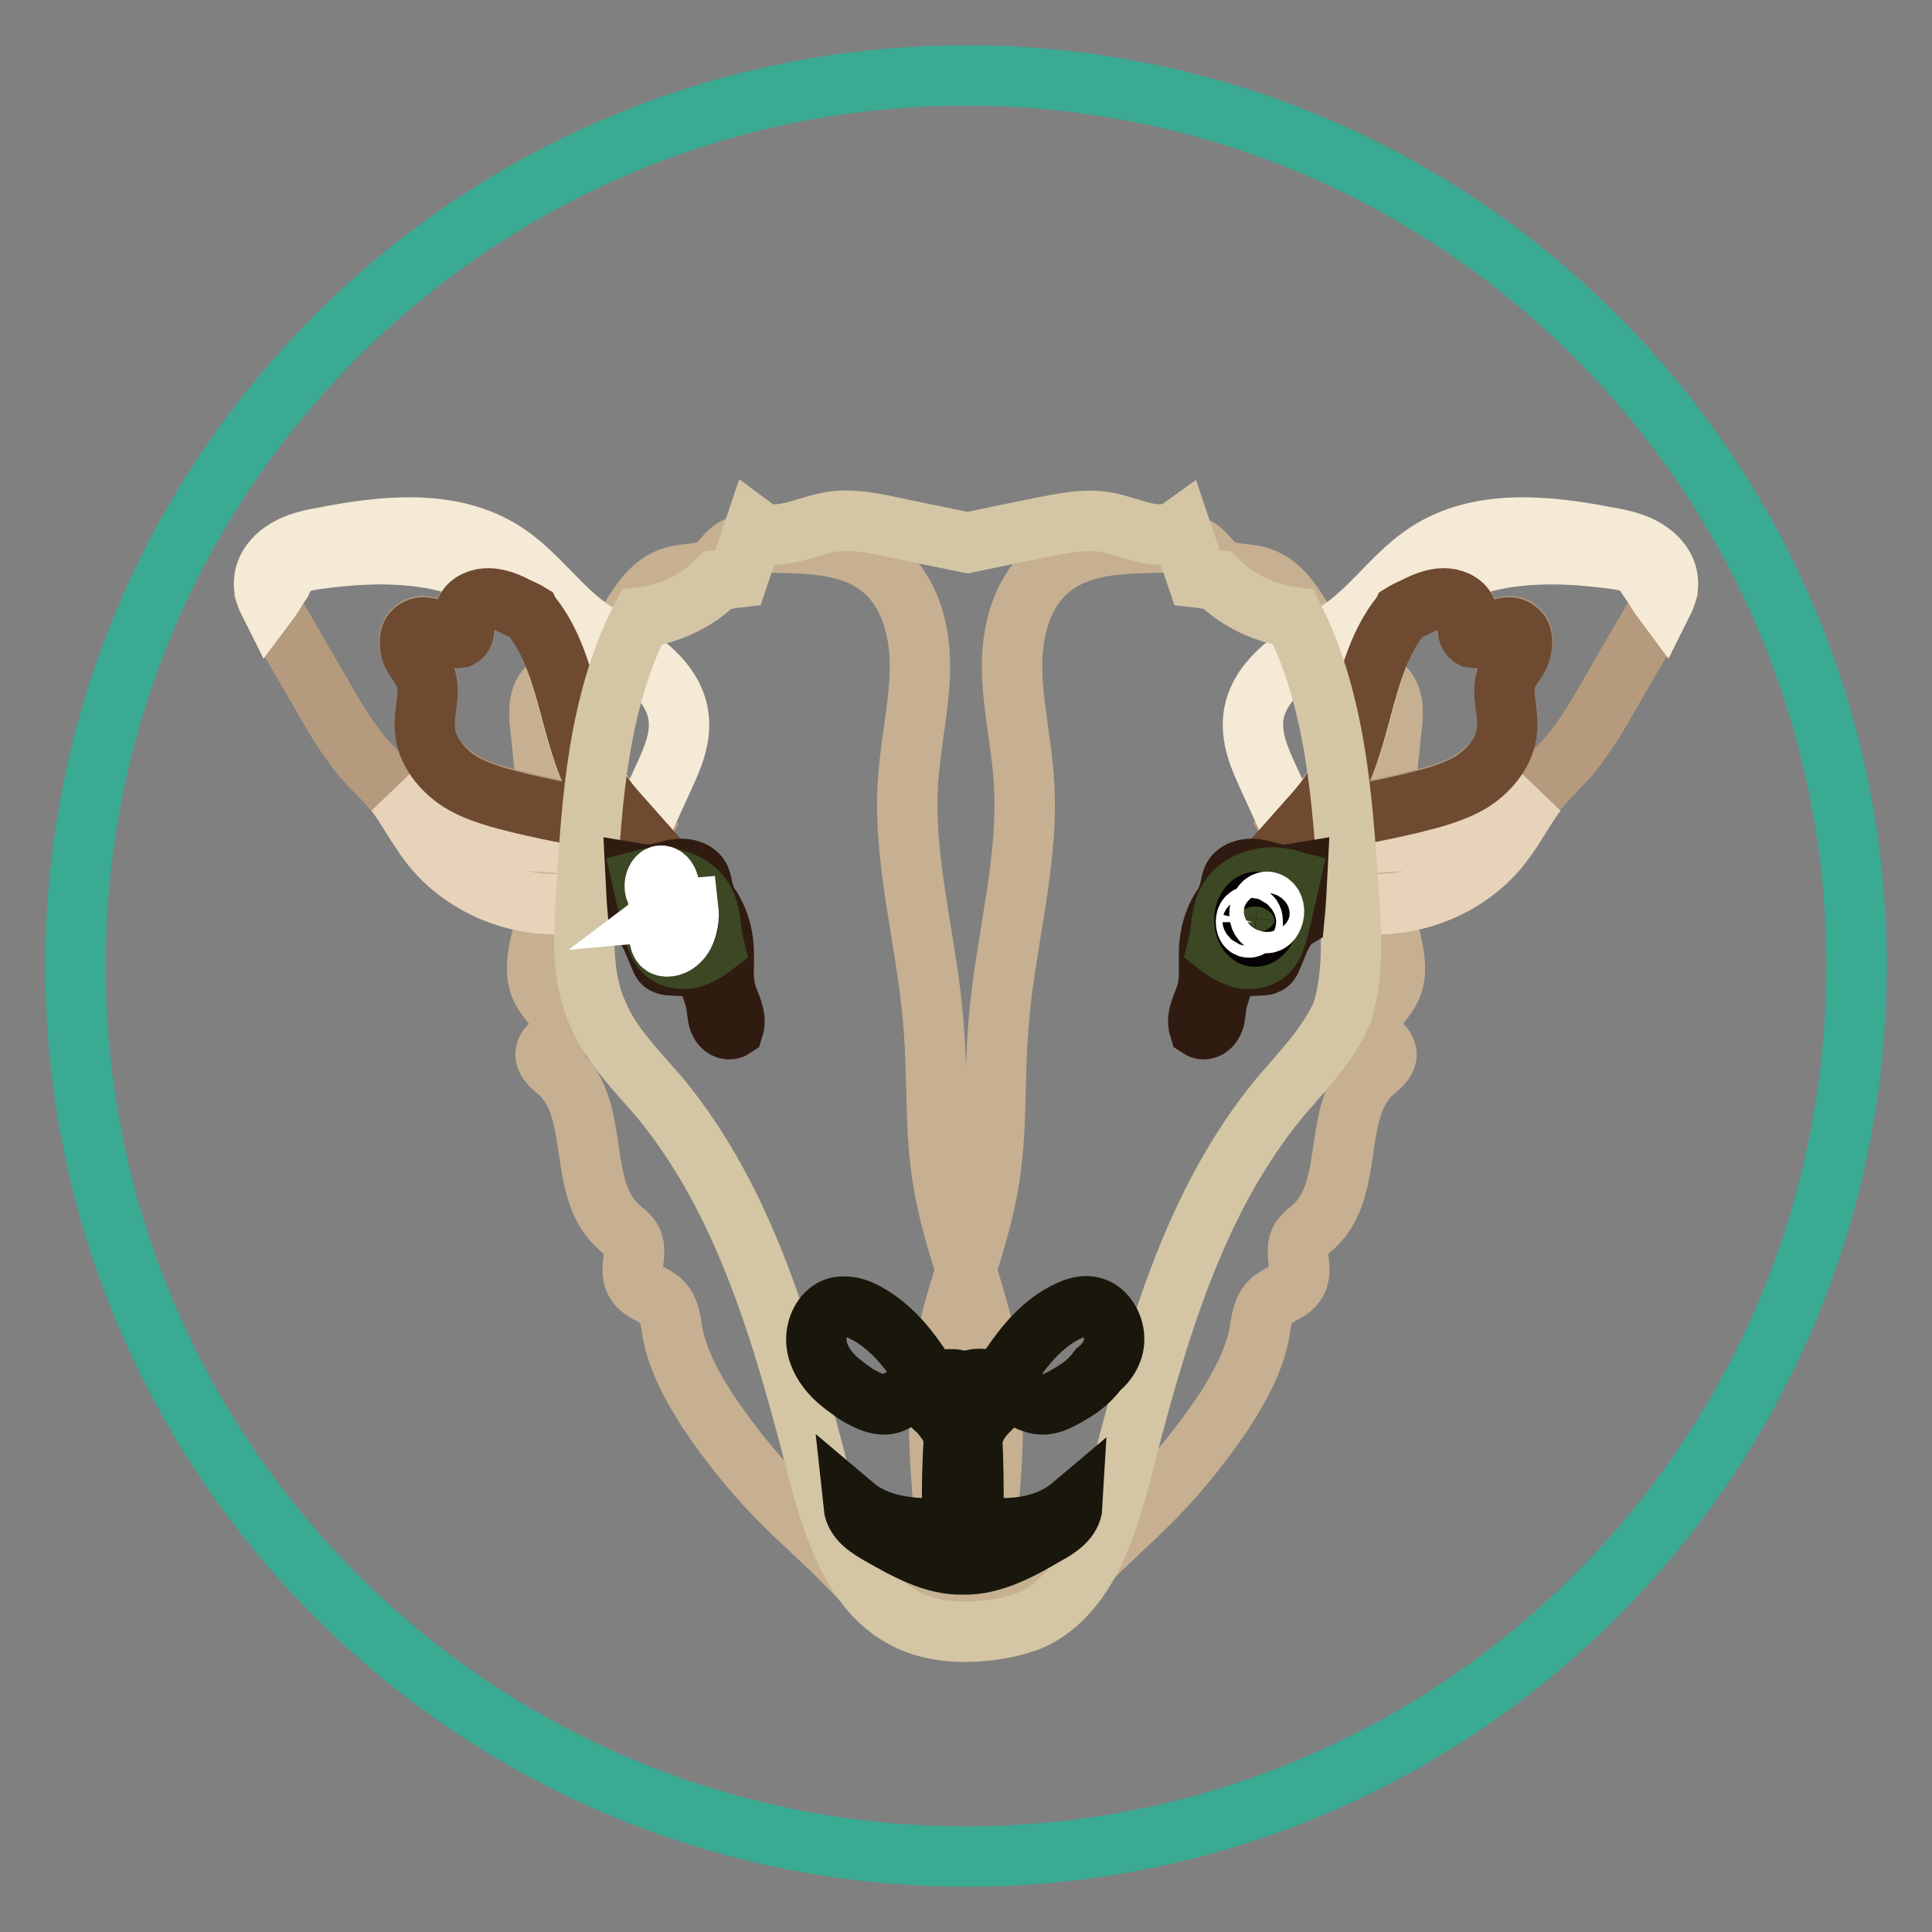 <?xml version="1.0" encoding="utf-8"?>
<!-- Svg Vector Icons : http://www.onlinewebfonts.com/icon -->
<!DOCTYPE svg PUBLIC "-//W3C//DTD SVG 1.1//EN" "http://www.w3.org/Graphics/SVG/1.1/DTD/svg11.dtd">
<svg version="1.1" xmlns="http://www.w3.org/2000/svg" xmlns:xlink="http://www.w3.org/1999/xlink" x="0px" y="0px" viewBox="0 0 256 256" enable-background="new 0 0 256 256" xml:space="preserve">
<rect x="0" y="0" width="256" height="256" fill="#808080" stroke="none"/>
<g> <path stroke-width="8" fill-opacity="0" stroke="#3aaa93"  d="M10,128c0,65.2,52.8,118,118,118c65.2,0,118-52.8,118-118l0,0c0-65.2-52.8-118-118-118 C62.8,10,10,62.8,10,128L10,128z"/> <path stroke-width="8" fill-opacity="0" stroke="#c6b091"  d="M96.9,72.9c-0.9,0.7-1.5,1.8-2.4,2.3c-1.5,1-3.4,0.7-5.2,1.2c-5.6,1.6-6.4,9.8-11.6,12.4 c-1.9,0.9-4.1,1-5.4,2.6c-1,1.3-0.9,3.3-0.7,4.9c0.3,3,0.6,5.9,0.9,8.8c0.6,5.7,1.1,11.5-0.2,17c-0.7,3.2-2,6.7-0.3,9.4 c1.2,2,3.9,4.1,2.4,5.9c-0.6,0.7-1.7,0.9-2,1.8c-0.5,1.1,0.7,2.1,1.7,2.9c5.5,5,2.3,15.2,7.7,20.3c0.7,0.7,1.6,1.2,2,2.1 c0.7,1.7-0.6,3.9,0.5,5.5c0.7,1.2,2.4,1.5,3.4,2.5c1,1,1.2,2.6,1.4,4c0.7,3.8,2.6,7.2,4.7,10.5c2.7,4,5.7,7.8,9,11.2 c3.1,3.2,6.4,6,9.5,9.2c2,2,4,4.3,6.6,5.7c2.6,1.4,5.9,1.7,8.3,0c2.5-1.9,3-5.3,3.3-8.5c0.8-8.7,1.8-17.7,0.2-26.3 c-1.4-7.3-4.5-14.2-5.7-21.6c-1.2-6.9-0.7-13.8-1.3-20.8c-0.8-11.1-4.3-22.2-3.3-33.4c0.4-4.8,1.5-9.6,1.5-14.3 c0-4.8-1.4-9.9-5.1-12.9c-3.9-3.2-9.3-3.3-14.3-3.4C100.3,71.8,98.4,71.8,96.9,72.9L96.9,72.9z"/> <path stroke-width="8" fill-opacity="0" stroke="#c6b091"  d="M159.1,72.9c0.9,0.7,1.5,1.8,2.4,2.3c1.5,1,3.4,0.7,5.2,1.2c5.6,1.6,6.4,9.8,11.6,12.4 c1.9,0.9,4.1,1,5.4,2.6c1,1.3,0.9,3.3,0.7,4.9c-0.3,3-0.6,5.9-0.9,8.8c-0.6,5.7-1.1,11.5,0.2,17c0.7,3.2,2,6.7,0.3,9.4 c-1.2,2-3.9,4.1-2.4,5.9c0.6,0.7,1.7,0.9,2,1.8c0.5,1.1-0.7,2.1-1.7,2.9c-5.5,5-2.3,15.2-7.7,20.3c-0.7,0.7-1.6,1.2-2,2.1 c-0.7,1.7,0.6,3.9-0.5,5.5c-0.7,1.2-2.4,1.5-3.4,2.5c-1,1-1.2,2.6-1.4,4c-0.7,3.8-2.6,7.2-4.7,10.5c-2.7,4-5.7,7.8-9,11.2 c-3.1,3.2-6.4,6-9.5,9.2c-2,2-4,4.3-6.6,5.7c-2.6,1.4-5.9,1.7-8.3,0c-2.5-1.9-3-5.3-3.3-8.5c-0.8-8.7-1.8-17.7-0.2-26.3 c1.4-7.3,4.5-14.2,5.7-21.6c1.2-6.9,0.7-13.8,1.3-20.8c0.8-11.1,4.3-22.2,3.3-33.4c-0.4-4.8-1.5-9.6-1.5-14.3 c0-4.8,1.4-9.9,5.1-12.9c3.9-3.2,9.3-3.3,14.3-3.4C155.7,71.8,157.6,71.8,159.1,72.9L159.1,72.9z"/> <path stroke-width="8" fill-opacity="0" stroke="#b59a7d"  d="M186.8,106.3c2.8-0.7,5.7-1.3,8.2-2.9c2.5-1.5,4.6-4,4.7-7c0.2-2.3-0.9-4.8,0-7.1c0.4-1,1.2-1.9,1.7-2.9 s0.6-2.4-0.4-3.1c-1.7-1.2-3.8,1.4-5.9,1c-1.1-0.4-0.6-2-0.7-3.2c-0.2-1.2-1.5-2-2.7-2c-1.2-0.1-2.4,0.4-3.5,0.8 c-0.7,0.3-1.6,0.7-2.3,0.9c3.2-3.9,8-6.1,12.9-7.1c5.1-0.9,10.3-0.6,15.4,0.1c0.9,0.1,2,0.3,2.8,0.8c0.7,0.6,1.3,1.3,1.8,2.1 c0.6,0.8,1.1,1.8,1.7,2.6c-0.3,0.7-0.6,1.2-0.9,1.8c-2.2,3.8-4.4,7.6-6.6,11.4c-1.4,2.5-2.9,4.9-4.7,7.2c-1.4,1.7-3.1,3.2-4.4,4.8 l-0.3,0.3c-2.9,2.4-6,4.4-9.7,5.4c-5.1,1.4-10.7,0.6-15.8,1.9c-1.8,0.4-3.4,1.1-5,2c-0.7-1.3-1.2-2.7-1.9-4c0.8-0.6,1.6-1.3,2.3-2 C178,108.3,182.4,107.3,186.8,106.3L186.8,106.3z"/> <path stroke-width="8" fill-opacity="0" stroke="#f5ead6"  d="M217,74.9c-0.8-0.6-1.9-0.6-2.8-0.8c-5.1-0.7-10.3-1-15.4-0.1s-10,3.3-13.2,7.4c-5.3,6.8-4.7,16.7-9.6,23.9 c-1.3,1.9-2.9,3.5-4.7,4.9c-1-2.3-2.1-4.7-3.2-7.1c-1.2-2.6-2.4-5.3-2-8.2c0.4-3,2.5-5.4,4.9-7.2c2.4-1.8,5.1-3.1,7.5-4.9 c3.8-2.9,6.6-7,10.6-9.6c6.9-4.5,15.9-3.6,24-2c1.8,0.3,3.5,0.7,5,1.6c1.5,0.9,2.8,2.4,2.9,4.2c0.1,0.9-0.2,1.9-0.6,2.7 c-0.6-0.8-1.1-1.8-1.7-2.6S217.8,75.5,217,74.9L217,74.9z"/> <path stroke-width="8" fill-opacity="0" stroke="#e6d3b9"  d="M178.1,112.3c5.2-1.2,10.7-0.5,15.8-1.9c3.6-1,6.8-3,9.7-5.4c-1.6,2.1-2.8,4.5-4.4,6.6 c-4.6,6.2-13.1,9.4-20.7,7.8c-1.2-0.3-2.4-0.6-3.3-1.4c-0.8-0.7-1.3-1.8-1.7-2.7c-0.2-0.4-0.4-0.7-0.5-1.1 C174.6,113.4,176.4,112.7,178.1,112.3L178.1,112.3z"/> <path stroke-width="8" fill-opacity="0" stroke="#6e4a31"  d="M188.2,80.1c1.1-0.5,2.3-0.9,3.5-0.8c1.2,0.1,2.5,0.8,2.7,2c0.2,1.1-0.3,2.7,0.7,3.2c2,0.3,4.2-2.3,5.9-1 c0.9,0.6,0.8,2,0.4,3.1s-1.3,1.9-1.7,2.9c-0.9,2.2,0.2,4.6,0,7.1c-0.2,2.9-2.2,5.4-4.7,7c-2.5,1.5-5.4,2.2-8.2,2.9 c-4.4,1-8.8,2-13.3,2c0.8-0.9,1.7-1.9,2.4-2.9c4.8-7.2,4.3-17.1,9.6-23.9c0.1-0.1,0.2-0.2,0.3-0.4 C186.6,80.8,187.5,80.5,188.2,80.1z"/> <path stroke-width="8" fill-opacity="0" stroke="#b59a7d"  d="M69.2,106.3c-2.8-0.7-5.7-1.3-8.2-2.9c-2.5-1.5-4.6-4-4.7-7c-0.2-2.3,0.9-4.8,0-7.1c-0.4-1-1.2-1.9-1.7-2.9 c-0.5-1-0.6-2.4,0.4-3.1c1.7-1.2,3.8,1.4,5.9,1c1.1-0.4,0.6-2,0.7-3.2c0.2-1.2,1.5-2,2.7-2c1.2-0.1,2.4,0.4,3.5,0.8 c0.7,0.3,1.6,0.7,2.3,0.9c-3.2-3.9-8-6.1-12.9-7.1C52.1,73,46.9,73.4,41.8,74c-0.9,0.1-2,0.3-2.8,0.8c-0.7,0.6-1.3,1.3-1.8,2.1 c-0.6,0.8-1.1,1.8-1.7,2.6c0.3,0.7,0.6,1.2,0.9,1.8c2.2,3.8,4.4,7.6,6.6,11.4c1.4,2.5,2.9,4.9,4.7,7.2c1.4,1.7,3.1,3.2,4.4,4.8 l0.3,0.3c2.9,2.4,6,4.4,9.7,5.4c5.1,1.4,10.7,0.6,15.8,1.9c1.8,0.4,3.4,1.1,5,2c0.7-1.3,1.2-2.7,1.9-4c-0.8-0.6-1.6-1.3-2.3-2 C78,108.3,73.6,107.3,69.2,106.3z"/> <path stroke-width="8" fill-opacity="0" stroke="#f5ead6"  d="M39,74.9c0.8-0.6,1.9-0.6,2.8-0.8c5.1-0.7,10.3-1,15.4-0.1s10,3.3,13.2,7.4c5.3,6.8,4.7,16.7,9.6,23.9 c1.3,1.9,2.9,3.5,4.7,4.9c1-2.3,2.1-4.7,3.2-7.1c1.2-2.6,2.4-5.3,2-8.2c-0.4-3-2.5-5.4-4.9-7.2c-2.4-1.8-5.1-3.1-7.5-4.9 c-3.8-2.9-6.6-7-10.6-9.6c-6.9-4.5-15.9-3.6-24-2c-1.8,0.3-3.5,0.7-5,1.6c-1.5,0.9-2.8,2.4-2.9,4.2c-0.1,0.9,0.2,1.9,0.6,2.7 c0.6-0.8,1.1-1.8,1.7-2.6C37.7,76.2,38.2,75.5,39,74.9z"/> <path stroke-width="8" fill-opacity="0" stroke="#e6d3b9"  d="M77.9,112.3c-5.2-1.2-10.7-0.5-15.8-1.9c-3.6-1-6.8-3-9.7-5.4c1.6,2.1,2.8,4.5,4.4,6.6 c4.6,6.2,13.1,9.4,20.7,7.8c1.2-0.3,2.4-0.6,3.3-1.4c0.8-0.7,1.3-1.8,1.7-2.7c0.2-0.4,0.4-0.7,0.5-1.1 C81.4,113.4,79.6,112.7,77.9,112.3z"/> <path stroke-width="8" fill-opacity="0" stroke="#6e4a31"  d="M67.8,80.1c-1.1-0.5-2.3-0.9-3.5-0.8c-1.2,0.1-2.5,0.8-2.7,2c-0.2,1.1,0.3,2.7-0.7,3.2 c-2,0.3-4.2-2.3-5.9-1c-0.9,0.6-0.8,2-0.4,3.1c0.5,1,1.3,1.9,1.7,2.9c0.9,2.2-0.2,4.6,0,7.1c0.2,2.9,2.2,5.4,4.7,7 c2.5,1.5,5.4,2.2,8.2,2.9c4.4,1,8.8,2,13.3,2c-0.8-0.9-1.7-1.9-2.4-2.9c-4.8-7.2-4.3-17.1-9.6-23.9c-0.1-0.1-0.2-0.2-0.3-0.4 C69.4,80.8,68.5,80.5,67.8,80.1z"/> <path stroke-width="8" fill-opacity="0" stroke="#d4c6a5"  d="M178.7,118.4c-0.8-12.5-1.7-25.5-7.3-36.6c-3.8-0.5-7.4-2.2-10.1-4.9c-0.9-0.1-1.8-0.3-2.7-0.4 c-0.7-2.1-1.5-4.4-2.2-6.5c-2.8,2-6.5-0.2-9.8-0.8c-2.7-0.5-5.5,0.1-8.2,0.6c-3.4,0.7-6.9,1.4-10.2,2.1c-3.4-0.7-6.9-1.4-10.2-2.1 c-2.7-0.6-5.5-1.1-8.2-0.6c-3.3,0.6-7.1,2.8-9.8,0.8c-0.7,2.1-1.5,4.4-2.2,6.5c-0.9,0.1-1.8,0.3-2.7,0.4c-2.7,2.7-6.4,4.5-10.1,4.9 c-5.7,11.1-6.6,24.1-7.3,36.6c-0.4,5.4-0.7,11,1.5,15.9c1.8,4.3,5.2,7.6,8.2,11.1c11.4,13.8,16.4,31.7,20.9,49.1 c2,7.6,4.6,16.3,11.5,19.9c5.8,3.2,14.4,1.5,17.4,0c6.9-3.6,9.6-12.3,11.5-19.9c4.5-17.4,9.5-35.3,20.9-49.1 c3-3.5,6.3-6.9,8.2-11.1C179.4,129.3,179.1,123.7,178.7,118.4L178.7,118.4z"/> <path stroke-width="8" fill-opacity="0" stroke="#301b11"  d="M85.9,123.4c0.7,1.2,1.1,2.5,1.7,3.8c0.1,0.2,0.2,0.4,0.4,0.5c0.2,0.1,0.5,0.2,0.7,0.2 c1.5,0.1,3,0.1,4.5,0.2c0.7,1.9,1.6,3.7,1.8,5.7c0.1,0.7,0.1,1.3,0.5,1.9c0.4,0.6,1.1,0.9,1.7,0.5c0.5-1.6-0.6-3.2-1-4.7 c-0.6-2.1-0.1-4.5-0.4-6.7c-0.2-1.6-0.7-3.1-1.5-4.4c-0.4-0.6-0.7-1-0.9-1.7c-0.4-0.8-0.3-1.9-0.8-2.6c-0.7-0.9-2-1.1-3.1-0.9 c-1.1,0.2-2.1,0.6-3.3,0.7c-0.6,0-1.4-0.1-2-0.2c0.1,2,0.2,4.1,0.4,6.1C85,122.1,85.5,122.7,85.9,123.4z"/> <path stroke-width="8" fill-opacity="0" stroke="#3b4823"  d="M87.9,126c-0.7-0.7-1-1.9-1.3-2.9c-0.5-2.1-1-4.3-1.5-6.5c1.5-0.4,3.1-0.5,4.5,0c1.5,0.4,2.8,1.3,3.6,2.6 c1.1,1.9,0.9,4.1,1.4,6.1c-0.9,0.7-2,1.4-3.3,1.7C90.1,127.2,88.7,126.9,87.9,126L87.9,126z"/> <path stroke-width="8" fill-opacity="0" stroke="#060203"  d="M88.1,121.9c0.1,1.3,1,2.2,1.8,2.1c0.9-0.1,1.5-1.2,1.3-2.5c-0.1-1.3-1-2.2-1.8-2.1 C88.5,119.6,87.9,120.7,88.1,121.9L88.1,121.9z"/> <path stroke-width="8" fill-opacity="0" stroke="#ffffff"  d="M87.2,120.9c0.3,2.6-0.3,4.7,1.4,4.5c1.7-0.2,2.9-2.4,2.6-5c0,0,0,0-2.2,0.2c0.4-0.3-0.2-3.1-0.5-3.8 s-0.9-1-1.3-0.6s-0.6,1.2-0.3,1.9C87.1,118.5,87.3,118.8,87.2,120.9z"/> <path stroke-width="8" fill-opacity="0" stroke="#ffffff"  d="M90.1,122.2c0,0.4,0.3,0.7,0.5,0.7c0.3,0,0.4-0.4,0.4-0.8c-0.1-1.1,0-2.1-0.7-2c-0.7,0.1-1.2,1.1-1.1,2.2 C89.3,122.3,89.3,122.3,90.1,122.2z"/> <path stroke-width="8" fill-opacity="0" stroke="#301b11"  d="M170.1,123.4c-0.7,1.2-1.1,2.5-1.7,3.8c-0.1,0.2-0.2,0.4-0.4,0.5c-0.2,0.1-0.5,0.2-0.6,0.2 c-1.5,0.1-3,0.1-4.5,0.2c-0.7,1.9-1.6,3.7-1.8,5.7c-0.1,0.7-0.1,1.3-0.5,1.9c-0.4,0.6-1.1,0.9-1.7,0.5c-0.5-1.6,0.6-3.2,1-4.7 c0.6-2.1,0.1-4.5,0.4-6.7c0.2-1.6,0.7-3.1,1.5-4.4c0.4-0.6,0.7-1,0.9-1.7c0.4-0.8,0.3-1.9,0.8-2.6c0.7-0.9,2-1.1,3.1-0.9 s2.1,0.6,3.3,0.7c0.7,0,1.4-0.1,2-0.2c-0.1,2-0.2,4.1-0.4,6.1C171,122.1,170.5,122.7,170.1,123.4L170.1,123.4z"/> <path stroke-width="8" fill-opacity="0" stroke="#3b4823"  d="M168.1,126c0.7-0.7,1-1.9,1.3-2.9c0.5-2.1,1-4.3,1.5-6.5c-1.5-0.4-3.1-0.5-4.5,0c-1.5,0.4-2.8,1.3-3.6,2.6 c-1.1,1.9-0.9,4.1-1.4,6.1c0.9,0.7,2,1.4,3.3,1.7C165.9,127.2,167.3,126.9,168.1,126L168.1,126z"/> <path stroke-width="8" fill-opacity="0" stroke="#060203"  d="M168,122c0.1-1.3-0.5-2.4-1.3-2.5c-0.9-0.1-1.7,0.9-1.8,2.1c-0.1,1.3,0.5,2.4,1.3,2.5 C167,124.2,167.9,123.2,168,122z"/> <path stroke-width="8" fill-opacity="0" stroke="#ffffff"  d="M168.8,121c0.1-0.8-0.3-1.4-0.8-1.5c-0.5-0.1-1,0.5-1.1,1.3c-0.1,0.8,0.3,1.4,0.8,1.5 C168.2,122.4,168.7,121.8,168.8,121z"/> <path stroke-width="8" fill-opacity="0" stroke="#ffffff"  d="M166,122.2c0-0.4-0.1-0.8-0.4-0.8c-0.3,0-0.5,0.3-0.5,0.7c0,0,0,0,0,0c0,0.4,0.1,0.8,0.4,0.8 C165.7,122.9,165.9,122.6,166,122.2C166,122.2,166,122.2,166,122.2z"/> <path stroke-width="8" fill-opacity="0" stroke="#19170c"  d="M147.6,176.9c-0.2-1.7-1.3-3.3-2.8-3.7c-1-0.3-2.2,0-3.2,0.5c-3.3,1.5-5.8,4.5-7.8,7.5 c-0.4,0.5-0.7,1-1.2,1.3c-1.2,0.7-2.9-0.2-4.1,0.5c-0.2,0.1-0.4,0.3-0.6,0.5c-0.2-0.2-0.4-0.4-0.6-0.5c-1.2-0.6-2.9,0.2-4.1-0.5 c-0.5-0.3-0.8-0.8-1.2-1.3c-2-3.1-4.6-6-7.8-7.5c-1-0.5-2.1-0.7-3.2-0.5c-1.6,0.4-2.6,2-2.8,3.7c-0.2,1.7,0.5,3.3,1.5,4.6 c1,1.3,2.3,2.2,3.7,3.2c1.5,0.9,3.3,1.8,4.8,1.2c0.7-0.3,1.5-0.8,2.3-0.9c1.3-0.2,2.5,0.7,3.4,1.6c0.6,0.5,1,1,1.5,1.7 c0.5,0.7,0.8,1.4,1,2.2c-0.2,3.3-0.3,6.7-0.2,10.1c-0.3,0.6-0.6,1-1.1,1.3c-0.8,0.6-1.8,0.6-2.7,0.6c-3.3-0.1-6.7-0.8-9.3-3 c0.2,1.9,2,3,3.4,3.8c3.5,2,7.2,4.1,11.1,4c3.9,0.1,7.7-2,11.1-4c1.5-0.8,3.3-2,3.4-3.8c-2.6,2.2-5.9,3-9.3,3c-0.9,0-2,0-2.7-0.6 c-0.5-0.3-0.8-0.8-1.1-1.3c0-3.3,0-6.8-0.2-10.1c0.3-0.8,0.6-1.6,1-2.2c0.5-0.7,0.9-1.1,1.5-1.7c0.9-0.9,2.1-1.8,3.4-1.6 c0.8,0.1,1.5,0.7,2.3,0.9c1.7,0.6,3.3-0.3,4.8-1.2c1.4-0.8,2.7-1.8,3.7-3.2C147.1,180.2,147.8,178.5,147.6,176.9L147.6,176.9z"/></g>
</svg>